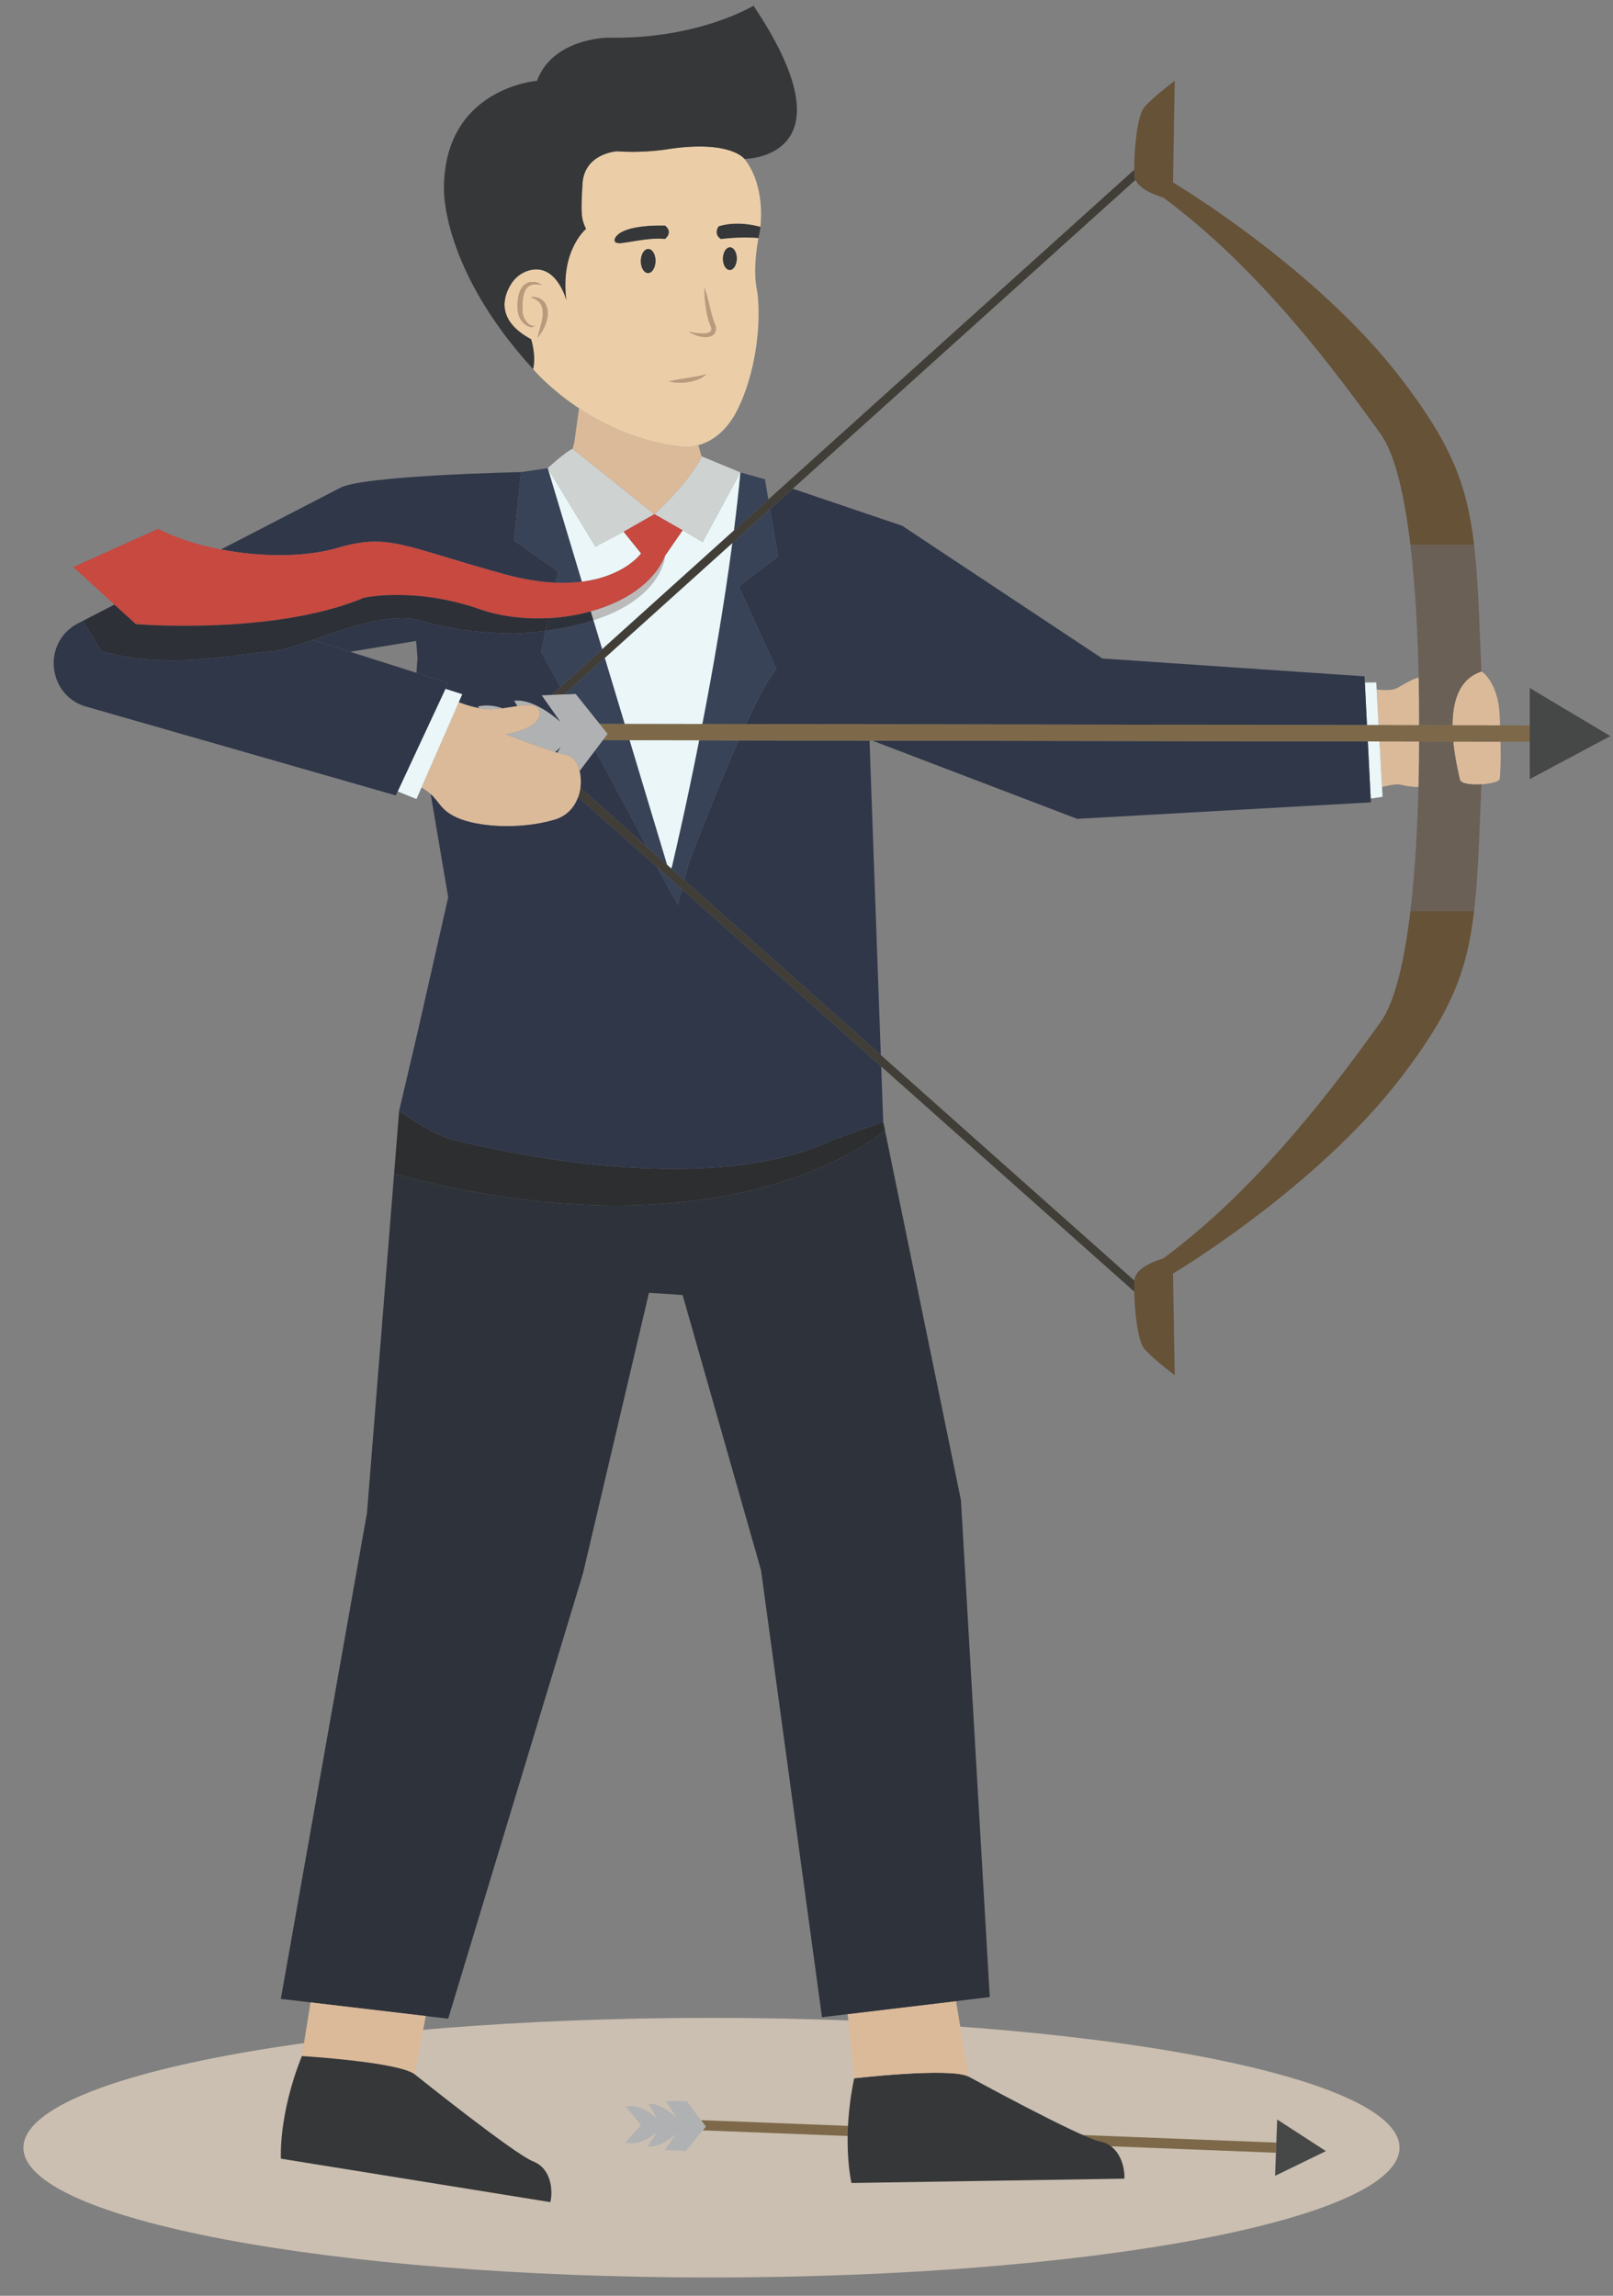 <?xml version="1.0" encoding="UTF-8"?>
<!DOCTYPE svg PUBLIC "-//W3C//DTD SVG 1.1//EN" "http://www.w3.org/Graphics/SVG/1.1/DTD/svg11.dtd">
<!-- Creator: CorelDRAW -->
<svg xmlns="http://www.w3.org/2000/svg" xml:space="preserve" width="520px" height="740px" version="1.1" style="shape-rendering:geometricPrecision; text-rendering:geometricPrecision; image-rendering:optimizeQuality; fill-rule:evenodd; clip-rule:evenodd"
viewBox="0 0 520 740"
 xmlns:xlink="http://www.w3.org/1999/xlink"
 xmlns:xodm="http://www.corel.com/coreldraw/odm/2003">
 <rect x="0" y="0" width="520" height="740" fill="#808080" stroke="none"/>
 <defs>
  <style type="text/css">
   <![CDATA[
    .fil7 {fill:#EAF6F7;fill-rule:nonzero}
    .fil15 {fill:#EBCEA8;fill-rule:nonzero}
    .fil4 {fill:#DBBA9A;fill-rule:nonzero}
    .fil19 {fill:#C74940;fill-rule:nonzero}
    .fil13 {fill:#CED2D1;fill-rule:nonzero}
    .fil0 {fill:#CBBFB1;fill-rule:nonzero}
    .fil12 {fill:#BC997A;fill-rule:nonzero}
    .fil14 {fill:#BBBBBC;fill-rule:nonzero}
    .fil3 {fill:#B0B1B2;fill-rule:nonzero}
    .fil2 {fill:#7D6949;fill-rule:nonzero}
    .fil6 {fill:#665237;fill-rule:nonzero}
    .fil5 {fill:#6A6055;fill-rule:nonzero}
    .fil16 {fill:#413E38;fill-rule:nonzero}
    .fil1 {fill:#464747;fill-rule:nonzero}
    .fil8 {fill:#363738;fill-rule:nonzero}
    .fil18 {fill:#2C2E30;fill-rule:nonzero}
    .fil10 {fill:#2E323A;fill-rule:nonzero}
    .fil20 {fill:#2D3037;fill-rule:nonzero}
    .fil17 {fill:#2D323A;fill-rule:nonzero}
    .fil11 {fill:#384358;fill-rule:nonzero}
    .fil9 {fill:#303749;fill-rule:nonzero}
   ]]>
  </style>
 </defs>
 <g id="Layer_x0020_1">
  <path class="fil0" d="M451.17 692.26c0,23.1 -99.31,41.83 -221.81,41.83 -122.5,0 -221.81,-18.73 -221.81,-41.83 0,-23.11 99.31,-41.84 221.81,-41.84 122.5,0 221.81,18.73 221.81,41.84z"/>
  <polygon class="fil1" points="427.45,693.36 411.06,701.33 411.34,693.89 411.46,690.62 411.74,683.18 "/>
  <polygon class="fil2" points="411.46,690.62 411.34,693.89 226.53,686.67 227.4,685.6 227.52,685.45 227.39,685.28 226.15,683.6 225.98,683.38 "/>
  <path class="fil3" d="M227.52 685.45l-0.12 0.15 -0.87 1.07 -0.18 0.21 -5.26 6.44 -6.78 -0.31 3.76 -5.23c-0.24,0.21 -5.18,4.62 -9.25,4.09l2.91 -4.64c-0.07,0.07 -4.89,4.68 -10.16,3.42l5.07 -5.69 -4.81 -5.95c5.28,-1 9.84,3.74 9.98,3.89l-2.69 -4.76c4.14,-0.34 8.91,4.38 9.06,4.53l-3.52 -5.41 6.79 0.01 4.53 6.11 0.17 0.22 1.24 1.68 0.13 0.17z"/>
  <polygon class="fil1" points="519.14,237.26 493.17,251.12 493.17,221.78 "/>
  <path class="fil4" d="M483.76 239.07c0.11,6.32 -0.08,10.94 -0.31,12.09 -0.16,0.77 -2.95,1.45 -5.89,1.65 -3.27,0.22 -6.72,-0.15 -6.96,-1.65 0,-0.02 -0.01,-0.05 -0.01,-0.09 -0.01,-0.02 -0.01,-0.06 -0.02,-0.09 -0.01,-0.03 -0.01,-0.05 -0.01,-0.07 -0.07,-0.3 -0.16,-0.74 -0.28,-1.28 -0.01,-0.06 -0.03,-0.13 -0.05,-0.2 -0.02,-0.12 -0.05,-0.25 -0.08,-0.39 -0.01,-0.05 -0.02,-0.1 -0.03,-0.16 -0.09,-0.42 -0.2,-0.88 -0.3,-1.39 -0.01,-0.07 -0.03,-0.13 -0.04,-0.2 -0.04,-0.19 -0.08,-0.39 -0.12,-0.59 -0.02,-0.07 -0.02,-0.14 -0.04,-0.21 -0.06,-0.29 -0.12,-0.59 -0.18,-0.9 -0.03,-0.2 -0.07,-0.42 -0.11,-0.63 -0.02,-0.16 -0.05,-0.31 -0.08,-0.47 -0.03,-0.2 -0.07,-0.39 -0.1,-0.6 -0.02,-0.11 -0.04,-0.24 -0.06,-0.36 -0.02,-0.08 -0.03,-0.17 -0.05,-0.25 0,-0.08 -0.02,-0.16 -0.03,-0.25 -0.01,-0.09 -0.03,-0.17 -0.04,-0.25 -0.01,-0.1 -0.03,-0.2 -0.04,-0.3 -0.02,-0.11 -0.04,-0.21 -0.05,-0.31 -0.03,-0.2 -0.05,-0.41 -0.08,-0.62 -0.04,-0.23 -0.06,-0.45 -0.09,-0.68 -0.01,-0.06 -0.02,-0.12 -0.02,-0.19 -0.04,-0.26 -0.07,-0.53 -0.1,-0.81 -0.03,-0.27 -0.06,-0.55 -0.08,-0.83l15.25 0.03z"/>
  <path class="fil4" d="M472.29 219.89c0,0 0,0 0,-0.01 0.07,-0.07 0.14,-0.15 0.2,-0.21 0.03,-0.04 0.07,-0.07 0.09,-0.11 0.13,-0.13 0.26,-0.26 0.39,-0.39 0.04,-0.04 0.09,-0.07 0.13,-0.12 0.03,-0.02 0.05,-0.05 0.09,-0.08 0.04,-0.04 0.08,-0.08 0.13,-0.11 0.1,-0.1 0.2,-0.18 0.31,-0.27 0.04,-0.04 0.08,-0.07 0.12,-0.1 0.08,-0.07 0.17,-0.13 0.25,-0.2 0.08,-0.06 0.17,-0.12 0.26,-0.18 0.16,-0.12 0.32,-0.23 0.49,-0.33 0.01,-0.02 0.02,-0.02 0.04,-0.03 0.07,-0.05 0.14,-0.09 0.21,-0.13 0.04,-0.03 0.09,-0.06 0.14,-0.08 0.04,-0.03 0.09,-0.05 0.14,-0.08 0.04,-0.02 0.07,-0.05 0.12,-0.07 0.14,-0.08 0.29,-0.16 0.44,-0.23 0.03,-0.02 0.07,-0.03 0.11,-0.05 0.2,-0.1 0.4,-0.19 0.61,-0.27 0.07,-0.03 0.15,-0.07 0.22,-0.09 0.01,0 0.01,0 0.01,0 0.05,-0.02 0.09,-0.04 0.14,-0.06 0.1,-0.03 0.2,-0.07 0.31,-0.12 0.06,-0.01 0.11,-0.03 0.16,-0.04 0.05,-0.02 0.11,-0.05 0.16,-0.06 0.04,-0.01 0.07,-0.03 0.11,-0.03 0,0 5.21,3.26 5.78,13.84 0.06,1.19 0.11,2.37 0.15,3.51l-15.35 -0.02c0,-0.2 0,-0.41 0.01,-0.61 0,-0.15 0.01,-0.29 0.01,-0.45 0,-0.1 0,-0.2 0.01,-0.3 0.01,-0.14 0.02,-0.29 0.02,-0.43 0.01,-0.1 0.01,-0.21 0.02,-0.32 0,-0.07 0.01,-0.13 0.01,-0.2 0.01,-0.21 0.03,-0.42 0.05,-0.63 0.01,-0.18 0.03,-0.36 0.05,-0.54 0.01,-0.12 0.02,-0.23 0.03,-0.34 0.01,-0.07 0.02,-0.14 0.03,-0.21 0,-0.07 0.01,-0.14 0.02,-0.21 0.01,-0.09 0.03,-0.18 0.04,-0.27 0.01,-0.11 0.03,-0.23 0.04,-0.34 0.02,-0.1 0.04,-0.21 0.05,-0.31 0.02,-0.11 0.03,-0.21 0.05,-0.32 0.02,-0.15 0.05,-0.3 0.08,-0.44 0.02,-0.09 0.03,-0.19 0.06,-0.27 0.02,-0.1 0.04,-0.2 0.06,-0.31 0.02,-0.12 0.05,-0.25 0.08,-0.38 0.02,-0.08 0.03,-0.16 0.05,-0.24 0.02,-0.04 0.02,-0.09 0.04,-0.14 0.01,-0.06 0.03,-0.12 0.05,-0.19 0.02,-0.09 0.04,-0.18 0.06,-0.27 0.03,-0.08 0.05,-0.14 0.07,-0.22 0.02,-0.09 0.04,-0.17 0.07,-0.26 0.02,-0.06 0.04,-0.13 0.06,-0.18 0.02,-0.08 0.05,-0.17 0.07,-0.25 0.04,-0.11 0.09,-0.24 0.13,-0.36 0.04,-0.13 0.08,-0.25 0.13,-0.37 0.05,-0.14 0.1,-0.28 0.16,-0.42 0.02,-0.07 0.05,-0.13 0.08,-0.2 0.01,-0.04 0.02,-0.08 0.04,-0.11 0.02,-0.06 0.05,-0.11 0.07,-0.16 0.01,-0.03 0.02,-0.06 0.04,-0.09 0.03,-0.08 0.07,-0.16 0.1,-0.23 0.04,-0.09 0.08,-0.19 0.13,-0.28 0.01,-0.02 0.02,-0.05 0.04,-0.08 0.03,-0.08 0.07,-0.14 0.11,-0.22 0.04,-0.08 0.08,-0.16 0.12,-0.23 0.03,-0.06 0.06,-0.11 0.08,-0.16 0.03,-0.06 0.06,-0.11 0.09,-0.17 0.06,-0.09 0.1,-0.17 0.16,-0.27 0.05,-0.08 0.1,-0.17 0.16,-0.26 0.05,-0.08 0.1,-0.17 0.16,-0.24 0.18,-0.28 0.36,-0.55 0.57,-0.81 0.09,-0.13 0.2,-0.25 0.3,-0.37 0.06,-0.08 0.12,-0.16 0.18,-0.22z"/>
  <path class="fil5" d="M457.28 253.68c0.15,-5.87 0.19,-10.93 0.19,-14.66l11.04 0.02c0.02,0.28 0.05,0.56 0.08,0.83 0.03,0.28 0.06,0.55 0.1,0.81 0,0.07 0.01,0.13 0.02,0.19 0.03,0.23 0.05,0.45 0.09,0.68 0.03,0.21 0.05,0.42 0.08,0.62 0.01,0.1 0.03,0.2 0.05,0.31 0.01,0.1 0.03,0.2 0.04,0.3 0.01,0.08 0.03,0.16 0.04,0.25 0.01,0.09 0.03,0.17 0.03,0.25 0.02,0.08 0.03,0.17 0.05,0.25 0.02,0.12 0.04,0.25 0.06,0.36 0.03,0.21 0.07,0.4 0.1,0.6 0.03,0.16 0.06,0.31 0.08,0.47 0.04,0.21 0.08,0.43 0.11,0.63 0.06,0.31 0.12,0.61 0.18,0.9 0.02,0.07 0.02,0.14 0.04,0.21 0.04,0.2 0.08,0.4 0.12,0.59 0.01,0.07 0.03,0.13 0.04,0.2 0.1,0.51 0.21,0.97 0.3,1.39 0.01,0.06 0.02,0.11 0.03,0.16 0.03,0.14 0.06,0.27 0.08,0.39 0.02,0.07 0.04,0.14 0.05,0.2 0.12,0.54 0.21,0.98 0.28,1.28 0,0.02 0,0.04 0.01,0.07 0.01,0.03 0.01,0.07 0.02,0.09 0,0.04 0.01,0.07 0.01,0.09 0.24,1.5 3.69,1.87 6.96,1.65 -0.68,17.29 -1.08,30.15 -2.34,40.9l-20.54 0c1.63,-13.67 2.32,-28.43 2.6,-40.03z"/>
  <path class="fil6" d="M454.68 293.71l20.54 0c-2.36,20.07 -7.71,32.82 -23.46,53.48 -27.23,35.7 -73.61,63.33 -73.61,63.33l0.56 32.76c0,0 -7.08,-5.33 -9.78,-8.5 -2.18,-2.54 -3.16,-12.31 -3.28,-18.46 -0.03,-1.43 -0.01,-2.65 0.05,-3.55 0.01,-0.04 0.01,-0.09 0.01,-0.13 0.18,-2.38 2.59,-4.15 4.9,-5.3 0.95,-0.49 1.89,-0.86 2.64,-1.13 0.99,-0.34 1.67,-0.52 1.67,-0.52 31.24,-22.98 56.33,-56.96 70.17,-76.28 4.82,-6.73 7.78,-20.55 9.59,-35.7z"/>
  <path class="fil5" d="M472.29 219.88c0,0.01 0,0.01 0,0.01 -0.06,0.06 -0.12,0.14 -0.18,0.22 -0.11,0.12 -0.21,0.24 -0.3,0.37 -0.21,0.26 -0.39,0.53 -0.57,0.81 -0.06,0.07 -0.11,0.16 -0.16,0.24 -0.06,0.09 -0.11,0.18 -0.16,0.26 -0.06,0.1 -0.1,0.18 -0.16,0.27 -0.03,0.06 -0.06,0.11 -0.09,0.17 -0.02,0.05 -0.05,0.1 -0.08,0.16 -0.04,0.07 -0.08,0.15 -0.12,0.23 -0.04,0.08 -0.08,0.14 -0.11,0.22 -0.02,0.03 -0.03,0.06 -0.04,0.08 -0.05,0.09 -0.09,0.19 -0.13,0.28 -0.03,0.07 -0.07,0.15 -0.1,0.23 -0.02,0.03 -0.03,0.06 -0.04,0.09 -0.02,0.05 -0.05,0.1 -0.07,0.16 -0.02,0.03 -0.03,0.07 -0.04,0.11 -0.03,0.07 -0.06,0.13 -0.08,0.2 -0.06,0.14 -0.11,0.28 -0.16,0.42 -0.05,0.12 -0.09,0.24 -0.13,0.37 -0.04,0.12 -0.09,0.25 -0.13,0.36 -0.02,0.08 -0.05,0.17 -0.07,0.25 -0.02,0.05 -0.04,0.12 -0.06,0.18 -0.03,0.09 -0.05,0.17 -0.07,0.26 -0.02,0.08 -0.04,0.14 -0.07,0.22 -0.02,0.09 -0.04,0.18 -0.06,0.27 -0.02,0.07 -0.04,0.13 -0.05,0.19 -0.02,0.05 -0.02,0.1 -0.04,0.14 -0.02,0.08 -0.03,0.16 -0.05,0.24 -0.03,0.13 -0.06,0.26 -0.08,0.38 -0.02,0.11 -0.04,0.21 -0.06,0.31 -0.03,0.08 -0.04,0.18 -0.06,0.27 -0.03,0.14 -0.06,0.29 -0.08,0.44 -0.02,0.11 -0.03,0.21 -0.05,0.32 -0.01,0.1 -0.03,0.21 -0.05,0.31 -0.01,0.11 -0.03,0.23 -0.04,0.34 -0.01,0.09 -0.03,0.18 -0.04,0.27 -0.01,0.07 -0.02,0.14 -0.02,0.21 -0.01,0.07 -0.02,0.14 -0.03,0.21 -0.01,0.11 -0.02,0.22 -0.03,0.34 -0.02,0.18 -0.04,0.36 -0.05,0.54 -0.02,0.21 -0.04,0.42 -0.05,0.63 0,0.07 -0.01,0.13 -0.01,0.2 -0.01,0.11 -0.01,0.22 -0.02,0.32 0,0.14 -0.01,0.29 -0.02,0.43 -0.01,0.1 -0.01,0.2 -0.01,0.3 0,0.16 -0.01,0.3 -0.01,0.45 -0.01,0.2 -0.01,0.41 -0.01,0.61l-10.8 -0.02c0,-0.42 0.01,-0.88 0.01,-1.37 0.01,-3.29 0,-8.15 -0.12,-13.99 -0.23,-11.97 -0.9,-28.01 -2.66,-42.79l20.54 0c1.26,10.75 1.66,23.59 2.34,40.87 -0.05,0.01 -0.11,0.04 -0.16,0.06 -0.05,0.01 -0.1,0.03 -0.16,0.04 -0.11,0.05 -0.21,0.09 -0.31,0.12 -0.05,0.02 -0.09,0.04 -0.14,0.06 0,0 0,0 -0.01,0 -0.07,0.02 -0.15,0.06 -0.22,0.09 -0.21,0.08 -0.41,0.17 -0.61,0.27 -0.04,0.02 -0.08,0.03 -0.11,0.05 -0.15,0.07 -0.3,0.15 -0.44,0.23 -0.05,0.02 -0.08,0.05 -0.12,0.07 -0.05,0.03 -0.1,0.05 -0.14,0.08 -0.05,0.02 -0.1,0.05 -0.14,0.08 -0.07,0.04 -0.14,0.08 -0.21,0.13 -0.02,0.01 -0.03,0.01 -0.04,0.03 -0.17,0.1 -0.33,0.21 -0.49,0.33 -0.09,0.06 -0.18,0.12 -0.26,0.18 -0.08,0.07 -0.17,0.13 -0.25,0.2 -0.04,0.03 -0.08,0.06 -0.12,0.1 -0.11,0.09 -0.21,0.17 -0.31,0.27 -0.05,0.03 -0.09,0.07 -0.13,0.11 -0.04,0.03 -0.06,0.06 -0.09,0.08 -0.04,0.05 -0.09,0.08 -0.13,0.12 -0.13,0.13 -0.26,0.26 -0.39,0.39 -0.02,0.04 -0.06,0.07 -0.09,0.11 -0.06,0.06 -0.13,0.14 -0.2,0.21z"/>
  <path class="fil4" d="M444.73 239l12.74 0.02c0,3.73 -0.04,8.79 -0.19,14.66 -1.53,0.09 -4.55,-0.48 -6,-0.81 -1.45,-0.33 -5.74,0.81 -5.74,0.81l-0.81 -14.68z"/>
  <path class="fil4" d="M457.34 218.39c0.12,5.84 0.13,10.7 0.12,13.99 0,0.49 -0.01,0.95 -0.01,1.37l-13.01 -0.03 -0.63 -11.45c0,0 4.47,0.56 6.4,-0.4 1.94,-0.97 4.5,-2.8 7.13,-3.48z"/>
  <polygon class="fil7" points="445.54,253.68 445.72,256.83 441.89,257.4 440.96,238.99 444.73,239 "/>
  <polygon class="fil7" points="443.81,222.27 444.44,233.72 440.69,233.72 440,219.98 443.69,219.98 "/>
  <path class="fil6" d="M378.15 58.79c0,0 46.38,27.63 73.61,63.33 15.75,20.65 21.1,33.4 23.46,53.48l-20.54 0c-1.81,-15.16 -4.77,-28.98 -9.59,-35.71 -13.84,-19.31 -38.93,-53.3 -70.17,-76.27 0,0 -0.68,-0.18 -1.67,-0.53 -0.75,-0.27 -1.69,-0.64 -2.64,-1.12 -1.86,-0.93 -3.79,-2.26 -4.56,-3.99 -0.18,-0.42 -0.3,-0.86 -0.34,-1.32 -0.04,-0.52 -0.06,-1.18 -0.07,-1.93 -0.06,-5.83 0.89,-17.4 3.29,-20.21 2.7,-3.16 9.78,-8.49 9.78,-8.49l-0.56 32.76z"/>
  <path class="fil8" d="M312.19 669.31c0,0 36.01,19.66 42.5,20.97 6.49,1.3 8.01,8.59 7.78,11.96l-87.97 1.4c0,0 -3.31,-13.73 0.87,-33.75 0,0 30.87,-3.58 36.82,-0.58z"/>
  <path class="fil4" d="M308.22 645.02l3.97 24.29c-5.95,-3 -36.82,0.58 -36.82,0.58l-2.11 -20.68 34.96 -4.19z"/>
  <polygon class="fil9" points="347.26,263.94 281.24,238.73 440.96,238.99 441.89,257.4 441.96,258.62 "/>
  <path class="fil9" d="M440.69 233.72l-200.21 -0.34c3.9,-8.47 7.45,-15.2 9.83,-17.66l-12.16 -26.72 12.66 -9.67 -2.57 -15.2 7.33 -6.61 35.27 11.95 64.52 42.78 84.54 5.75 0.1 1.98 0.69 13.74z"/>
  <path class="fil10" d="M118.31 487.64l8.74 -109.31c109.32,29.39 158.26,-13.93 158.26,-13.93l24.48 119.16 9.29 160.15 -10.86 1.31 -34.96 4.19 -8.27 1 -19.65 -144.09 -25.28 -88.7 -10.85 -0.7 -21.27 90.44 -43.45 143.52 -7.22 -0.86 -37.16 -4.39 -9.58 -1.13 27.78 -156.66z"/>
  <path class="fil9" d="M283.96 340.06l-63.35 -56.34 1.43 -5.62c4.14,-10.75 10.3,-26.39 16.07,-39.44l42.21 0.07 1.37 38.29 1.26 35.05 1.01 27.99z"/>
  <path class="fil11" d="M246.6 154.48l1.1 6.51 -11.1 10c0.79,-6.28 1.5,-12.55 2.09,-18.72l7.91 2.21z"/>
  <path class="fil8" d="M231.66 72.94c6.4,-2.03 13.48,0.17 13.48,0.17 -0.11,1.06 -0.22,1.67 -0.22,1.67 0,0 -0.17,0.75 -0.41,1.98 -5.76,-0.56 -12.13,0.31 -12.13,0.31 -2.55,-1.71 -0.72,-4.13 -0.72,-4.13z"/>
  <path class="fil11" d="M238.11 238.66c-5.77,13.05 -11.93,28.69 -16.07,39.44l-1.43 5.62 -4.22 -3.75 0.29 -0.88c1.4,-5.99 4.87,-20.99 8.71,-40.45l12.72 0.02z"/>
  <path class="fil2" d="M238.11 238.66l-12.72 -0.02 -22.44 -0.04 -8.61 -0.02 1.35 -1.78 0.18 -0.24 -0.22 -0.27 -2.11 -2.64 -0.28 -0.35 8.1 0.01 25.06 0.04 14.06 0.03 200.21 0.34 3.75 0 13.01 0.03 10.8 0.02 15.35 0.02 9.57 0.02 0 5.27 -9.41 -0.01 -15.25 -0.03c-0.04,-0.4 -0.08,-0.81 -0.11,-1.22 0.03,0.41 0.07,0.82 0.11,1.22l-11.04 -0.02 -12.74 -0.02 -3.77 -0.01 -159.72 -0.26 -0.92 0 -42.21 -0.07z"/>
  <path class="fil11" d="M226.42 233.35c3.38,-17.39 6.94,-37.79 9.65,-58.26l12.17 -10.96 2.57 15.2 -12.66 9.67 12.16 26.72c-2.38,2.46 -5.93,9.19 -9.83,17.66l-14.06 -0.03z"/>
  <path class="fil8" d="M235.25 87.07c-1.26,-0.02 -2.25,-1.69 -2.23,-3.73 0.03,-2.04 1.07,-3.68 2.33,-3.66 1.24,0.02 2.24,1.69 2.21,3.73 -0.03,2.03 -1.06,3.67 -2.31,3.66z"/>
  <path class="fil12" d="M227.69 120.61c-0.72,0.8 -1.72,1.3 -2.7,1.71 -2.91,1.12 -6.31,1.36 -9.34,0.62 2,-0.55 4.04,-0.77 6.06,-1.12 2.01,-0.33 4.01,-0.63 5.98,-1.21z"/>
  <path class="fil7" d="M202.95 238.6l22.44 0.04c-3.84,19.46 -7.31,34.46 -8.71,40.45l-0.29 0.88 -1.35 -1.2 0 0 -12.09 -40.17z"/>
  <path class="fil12" d="M222.26 106.95c1.54,0.32 7.96,1.61 6.98,-1.47 -0.21,-0.59 -0.54,-1.26 -0.72,-1.87 -0.13,-0.35 -0.28,-0.93 -0.38,-1.3 -0.19,-0.83 -0.39,-1.79 -0.52,-2.63 -0.35,-2.21 -0.54,-4.45 -0.56,-6.68l0.15 -0.01c0.87,2.55 1.41,5.15 2.08,7.72 0.26,1.04 0.55,2.01 0.89,2.99 0.12,0.3 0.23,0.61 0.35,0.9 0.57,1.34 0.32,2.96 -1.08,3.65 -1.81,0.89 -4.25,0.2 -5.97,-0.52 -0.44,-0.19 -0.85,-0.39 -1.25,-0.63l0.03 -0.15z"/>
  <path class="fil11" d="M219.86 286.65l-1.3 5.1 -6.43 -11.69c-0.08,-0.17 -0.16,-0.34 -0.25,-0.51l7.98 7.1z"/>
  <path class="fil13" d="M220.06 170.92l-9.09 -5.19c0,0 10.59,-9.54 15.28,-18.62l0 0 12.44 5.16 -12.18 22.47 -6.45 -3.82 0 0z"/>
  <path class="fil11" d="M202.95 238.6l12.09 40.17 -6.55 -5.83c-4.83,-9.29 -10.92,-20.63 -16.62,-31.09l2.19 -2.9 0.28 -0.37 8.61 0.02z"/>
  <path class="fil8" d="M199.6 78.41c-2.23,-0.03 -1.33,-1.69 -1.33,-1.69 2.53,-4.66 16.17,-4.02 16.17,-4.02 2.76,2.3 -0.06,4.35 -0.06,4.35 -4.8,-0.62 -12.55,1.4 -14.78,1.36z"/>
  <path class="fil13" d="M184.62 144.66l0 0 26.35 21.07 -9.92 5.66 -9.1 4.8 -15.39 -25.27c0,0 5.85,-5.42 8.06,-6.26z"/>
  <path class="fil8" d="M208.9 88.04c-1.32,-0.01 -2.38,-1.77 -2.35,-3.94 0.03,-2.16 1.13,-3.9 2.46,-3.87 1.33,0.01 2.38,1.77 2.35,3.94 -0.03,2.16 -1.13,3.89 -2.46,3.87z"/>
  <path class="fil7" d="M206.68 178.38c0,0 -5.23,7.38 -19.11,9.13l-11.01 -36.59 15.39 25.27 9.1 -4.8 5.63 6.99z"/>
  <path class="fil4" d="M186.68 131.62c8.22,5.48 19.62,10.96 33.49,12.4 0,0 0.14,0.01 0.4,0.02 0.31,0.02 0.79,0.03 1.4,-0.01 0.3,-0.01 0.64,-0.05 1,-0.1 0.64,-0.08 1.37,-0.22 2.17,-0.44l0.38 1.36c0.22,0.94 0.47,1.71 0.73,2.26l0 0 0 0c-4.69,9.08 -15.28,18.62 -15.28,18.62l-26.35 -21.07 0 0c0,0 0,0 0,0 0.02,-0.07 0.22,-0.84 0.53,-2.09l1.53 -10.95z"/>
  <path class="fil14" d="M214.38 179.17c0,0 -0.55,13.44 -23.08,20.76l-0.87 -2.88c0.01,0 0.01,0 0.01,0 11.03,-3.05 20.33,-9.12 23.94,-17.88z"/>
  <path class="fil7" d="M236.6 170.99l-42.48 38.28 -2.76 -9.14 -0.06 -0.2c22.53,-7.32 23.08,-20.76 23.08,-20.76l5.68 -8.25 6.45 3.82 12.18 -22.47 0 0c-0.59,6.17 -1.3,12.44 -2.09,18.72z"/>
  <path class="fil15" d="M224.99 122.32c0.98,-0.41 1.98,-0.91 2.7,-1.71 -1.97,0.58 -3.97,0.88 -5.98,1.21 -2.02,0.35 -4.06,0.57 -6.06,1.12 3.03,0.74 6.43,0.5 9.34,-0.62zm-52.45 -17.35c-0.45,0.11 -0.9,0.1 -1.28,-0.04 -1.17,-0.46 -1.96,-1.61 -2.43,-2.72 -0.58,-1.37 -0.44,-2.9 -0.41,-4.36 0.08,-1.27 0.2,-2.56 0.66,-3.73 0.94,-2.56 3.23,-2.86 5.65,-2.25 -2.35,-1.63 -5.35,-1.32 -6.77,1.33 -1.12,2.1 -1.18,4.57 -1.03,6.86 0.14,1.92 1.17,3.81 2.83,4.82 0.63,0.38 1.42,0.62 2.15,0.4 0.23,-0.07 0.44,-0.18 0.63,-0.31zm3.97 -3.14c0.21,-1.65 -0.12,-3.51 -1.34,-4.74 -1.04,-1.05 -2.58,-1.5 -4,-1.24 4.67,1.42 4.2,5.2 3.18,9.1 -0.32,1.26 -0.73,2.53 -1.05,3.87 1.67,-1.98 2.91,-4.41 3.21,-6.99zm-5.93 -14.67c8.72,-2.42 11.9,9.25 11.99,9.58 -2.02,-16.12 6.35,-22.95 6.35,-22.95 -1.52,-3.15 -1.73,-4.72 -1.14,-14.55 0.57,-9.83 11.1,-10.48 11.1,-10.48 9.16,0.68 17.01,-0.77 17.01,-0.77 19.72,-2.86 24.12,3.24 24.12,3.24 5.91,7.51 5.54,17.88 5.13,21.88 0,0 -7.08,-2.2 -13.48,-0.17 0,0 -1.83,2.42 0.72,4.13 0,0 6.37,-0.87 12.13,-0.31 -0.63,3.4 -1.67,10.54 -0.59,16.13 1.46,7.63 0.78,24.62 -5.9,38.61 -3.8,7.98 -9.06,10.93 -12.88,11.99 -0.8,0.22 -1.53,0.36 -2.17,0.44 -0.36,0.05 -0.7,0.09 -1,0.1 -0.61,0.04 -1.09,0.03 -1.4,0.01 -0.26,-0.01 -0.4,-0.02 -0.4,-0.02 -13.87,-1.44 -25.27,-6.92 -33.49,-12.4 0,0 -0.01,0 -0.01,-0.01 -0.28,-0.18 -0.54,-0.36 -0.81,-0.54 -0.83,-0.56 -1.63,-1.13 -2.39,-1.68 -7.5,-5.51 -11.61,-10.41 -11.61,-10.41 1.06,-4.46 -0.65,-9.64 -0.65,-9.64 -11.42,-6.14 -8.94,-13.77 -6.48,-17.73 1.34,-2.16 3.4,-3.78 5.85,-4.45zm27.69 -10.44c0,0 -0.9,1.66 1.33,1.69 2.23,0.04 9.98,-1.98 14.78,-1.36 0,0 2.82,-2.05 0.06,-4.35 0,0 -13.64,-0.64 -16.17,4.02zm8.28 7.38c-0.03,2.17 1.03,3.93 2.35,3.94 1.33,0.02 2.43,-1.71 2.46,-3.87 0.03,-2.17 -1.02,-3.93 -2.35,-3.94 -1.33,-0.03 -2.43,1.71 -2.46,3.87zm15.68 23c0.4,0.24 0.81,0.44 1.25,0.63 1.72,0.72 4.16,1.41 5.97,0.52 1.4,-0.69 1.65,-2.31 1.08,-3.65 -0.12,-0.29 -0.23,-0.6 -0.35,-0.9 -0.34,-0.98 -0.63,-1.95 -0.89,-2.99 -0.67,-2.57 -1.21,-5.17 -2.08,-7.72l-0.15 0.01c0.02,2.23 0.21,4.47 0.56,6.68 0.13,0.84 0.33,1.8 0.52,2.63 0.1,0.37 0.25,0.95 0.38,1.3 0.18,0.61 0.51,1.28 0.72,1.87 0.98,3.08 -5.44,1.79 -6.98,1.47l-0.03 0.15zm10.79 -23.76c-0.02,2.04 0.97,3.71 2.23,3.73 1.25,0.01 2.28,-1.63 2.31,-3.66 0.03,-2.04 -0.97,-3.71 -2.21,-3.73 -1.26,-0.02 -2.3,1.62 -2.33,3.66z"/>
  <path class="fil16" d="M236.07 175.09l-41.1 37.02 -12.97 11.69 -0.05 0.04 -4.18 0.16 2.89 -2.61 13.46 -12.12 42.48 -38.28 11.1 -10 4.95 -4.46 112.99 -101.8c0.01,0.75 0.03,1.41 0.07,1.93 0.04,0.46 0.16,0.9 0.34,1.32l-110.48 99.54 -7.33 6.61 -12.17 10.96z"/>
  <path class="fil7" d="M201.18 232.7l-6.21 -20.59 41.1 -37.02c-2.71,20.47 -6.27,40.87 -9.65,58.26l-25.06 -0.04 -0.18 -0.61z"/>
  <path class="fil11" d="M194.97 212.11l6.21 20.59 0.18 0.61 -8.1 -0.01 -7.68 -9.59 -3.57 0.13c0,-0.01 -0.01,-0.02 -0.01,-0.04l12.97 -11.69z"/>
  <path class="fil11" d="M175.88 203.31c6.04,-0.81 11.13,-1.99 15.42,-3.38l0.06 0.2 2.76 9.14 -13.46 12.12c-3.75,-6.81 -6.22,-11.24 -6.22,-11.24l1.44 -6.84z"/>
  <path class="fil9" d="M187.11 253.93c0.25,-1.9 0.14,-3.79 -0.27,-5.43l5.03 -6.65c5.7,10.46 11.79,21.8 16.62,31.09l-21.38 -19.01z"/>
  <path class="fil11" d="M176.56 150.92l11.01 36.59c-2.52,0.32 -5.32,0.45 -8.44,0.32l0.77 -3.66 -14.2 -9.94 2.24 -22.06 8.62 -1.25z"/>
  <path class="fil16" d="M186.4 256.89c0.35,-0.96 0.58,-1.97 0.71,-2.96l21.38 19.01 6.55 5.83 0 0 1.35 1.2 4.22 3.75 63.35 56.34 81.74 72.71c-0.06,0.9 -0.08,2.12 -0.05,3.55l-81.56 -72.54 -64.23 -57.13 -7.98 -7.1 0 0 -25.48 -22.66z"/>
  <path class="fil3" d="M191.87 241.85l-5.03 6.65c-0.67,-2.64 -2.1,-4.66 -4.03,-5.07 -0.9,-0.19 -2,-0.48 -3.2,-0.84l1.14 -1.71c-0.1,0.09 -0.73,0.7 -1.73,1.53 -6.61,-2.02 -15.94,-5.73 -15.94,-5.73 12.82,-2.38 11.99,-8.01 9.38,-9.16l0.12 -0.28c0.35,0.16 0.69,0.34 1.03,0.51 0.86,0.44 1.68,0.92 2.44,1.41 2.61,1.67 4.45,3.36 4.56,3.47l-3.26 -4.64 -1.56 -2.21 -1.18 -1.67 3.16 -0.11 4.18 -0.16 0.06 0 3.57 -0.13 7.68 9.59 0.28 0.35 2.11 2.64 0.22 0.27 -0.18 0.24 -1.35 1.78 -0.28 0.37 -2.19 2.9z"/>
  <path class="fil4" d="M157.57 228.64c1.27,0.05 2.82,-0.11 4.45,-0.34 1.57,-0.23 3.22,-0.52 4.75,-0.74 2.36,-0.34 4.45,-0.53 5.6,-0.07 0.03,0.01 0.06,0.02 0.09,0.03 2.61,1.15 3.44,6.78 -9.38,9.16 0,0 9.33,3.71 15.94,5.73 0.2,0.06 0.4,0.12 0.59,0.18 1.2,0.36 2.3,0.65 3.2,0.84 1.93,0.41 3.36,2.43 4.03,5.07 0.41,1.64 0.52,3.53 0.27,5.43 -0.13,0.99 -0.36,2 -0.71,2.96 -1.16,3.26 -3.59,6.15 -7.65,7.33 -11.22,3.3 -24.85,2.33 -31.43,-0.67 -5.25,-2.39 -5.47,-4.85 -8.48,-7.58 -0.76,-0.7 -1.7,-1.41 -2.95,-2.14l1.87 -4.26 10.17 -23.24c0,0 3.12,1.25 6.54,1.91 1.03,0.21 2.09,0.35 3.1,0.4z"/>
  <path class="fil9" d="M180.75 240.88l-1.14 1.71c-0.19,-0.06 -0.39,-0.12 -0.59,-0.18 1,-0.83 1.63,-1.44 1.73,-1.53z"/>
  <path class="fil17" d="M191.3 199.93c-4.29,1.39 -9.38,2.57 -15.42,3.38l0.07 -0.32 0.78 -3.74c0,0 0,0 0.01,0 2.77,-0.15 5.54,-0.47 8.24,-0.96 0,0 0.01,0 0.01,0 0.28,-0.05 0.57,-0.1 0.85,-0.16 0.14,-0.03 0.28,-0.05 0.42,-0.09 0.53,-0.1 1.06,-0.21 1.58,-0.33 0.32,-0.08 0.63,-0.15 0.95,-0.23 0.38,-0.09 0.75,-0.19 1.13,-0.29 0.17,-0.05 0.34,-0.09 0.51,-0.14l0.87 2.88z"/>
  <path class="fil12" d="M175.17 97.09c1.22,1.23 1.55,3.09 1.34,4.74 -0.3,2.58 -1.54,5.01 -3.21,6.99 0.32,-1.34 0.73,-2.61 1.05,-3.87 1.02,-3.9 1.49,-7.68 -3.18,-9.1 1.42,-0.26 2.96,0.19 4,1.24z"/>
  <path class="fil3" d="M172.37 227.49c-1.15,-0.46 -3.24,-0.27 -5.6,0.07l-1.05 -1.71c2.25,-0.27 4.66,0.4 6.86,1.39l-0.12 0.28c-0.03,-0.01 -0.06,-0.02 -0.09,-0.03z"/>
  <path class="fil12" d="M171.91 105.28c-0.73,0.22 -1.52,-0.02 -2.15,-0.4 -1.66,-1.01 -2.69,-2.9 -2.83,-4.82 -0.15,-2.29 -0.09,-4.76 1.03,-6.86 1.42,-2.65 4.42,-2.96 6.77,-1.33 -2.42,-0.61 -4.71,-0.31 -5.65,2.25 -0.46,1.17 -0.58,2.46 -0.66,3.73 -0.03,1.46 -0.17,2.99 0.41,4.36 0.47,1.11 1.26,2.26 2.43,2.72 0.38,0.14 0.83,0.15 1.28,0.04 -0.19,0.13 -0.4,0.24 -0.63,0.31z"/>
  <path class="fil8" d="M171.86 118.98c-29.43,-32.17 -28.74,-57.77 -28.74,-57.77 -0.23,-32.89 30.01,-35.17 30.01,-35.17 4.99,-13.69 22.67,-13.89 22.67,-13.89 29.29,0.62 47.11,-10.32 47.11,-10.32 33.11,49.43 -2.9,49.4 -2.9,49.4 0,0 -4.4,-6.1 -24.12,-3.24 0,0 -7.85,1.45 -17.01,0.77 0,0 -10.53,0.65 -11.1,10.48 -0.59,9.83 -0.38,11.4 1.14,14.55 0,0 -8.37,6.83 -6.35,22.95 -0.09,-0.33 -3.27,-12 -11.99,-9.58 -2.45,0.67 -4.51,2.29 -5.85,4.45 -2.46,3.96 -4.94,11.59 6.48,17.73 0,0 1.71,5.18 0.65,9.64z"/>
  <path class="fil3" d="M162.02 228.3c-1.63,0.23 -3.18,0.39 -4.45,0.34 -1.01,-0.05 -2.07,-0.19 -3.1,-0.4l-0.48 -0.53c2.86,-0.66 5.62,-0.25 8.03,0.59z"/>
  <path class="fil18" d="M146.25 367.47c27.2,6.51 78.86,15.7 115.22,2.85 2.56,-0.91 5.05,-1.92 7.44,-3.05l15.82 -5.71 0.58 2.84c0,0 -48.94,43.32 -158.26,13.93l1.62 -20.25c0,0 2.23,1.58 5.29,3.48 3.74,2.32 8.72,5.08 12.29,5.91z"/>
  <polygon class="fil7" points="149.06,223.75 147.93,226.33 137.76,249.57 135.89,253.83 134.26,257.55 128.2,255.1 135.89,238.59 143.62,222.01 "/>
  <path class="fil9" d="M261.47 370.32c-36.36,12.85 -88.02,3.66 -115.22,-2.85 -3.57,-0.83 -8.55,-3.59 -12.29,-5.91 -3.06,-1.9 -5.29,-3.48 -5.29,-3.48l5.93 -25.25 0.69 -3.04 8.8 -38.81 -0.01 -0.01 0.41 -1.77 -5.65 -33.23c3.01,2.73 3.23,5.19 8.48,7.58 6.58,3 20.21,3.97 31.43,0.67 4.06,-1.18 6.49,-4.07 7.65,-7.33l25.48 22.66 0 0c0.09,0.17 0.17,0.34 0.25,0.51l6.43 11.69 1.3 -5.1 64.23 57.13 0.64 17.78 -15.82 5.71c-2.39,1.13 -4.88,2.14 -7.44,3.05z"/>
  <path class="fil4" d="M100.11 645.43l37.16 4.39 -3.6 18.77c-5.33,-4 -36.35,-5.86 -36.35,-5.86l2.79 -17.3z"/>
  <path class="fil8" d="M133.67 668.59c0,0 32.02,25.66 38.18,28.08 6.16,2.42 6.38,9.86 5.57,13.14l-86.86 -14.01c0,0 -0.86,-14.09 6.76,-33.07 0,0 31.02,1.86 36.35,5.86z"/>
  <path class="fil9" d="M162.27 185c-33.19,-9.23 -37.05,-13.16 -53.65,-8.35 -8.15,2.37 -18.57,2.82 -28.84,1.73 -2.87,-0.3 -5.74,-0.73 -8.54,-1.27l38.32 -19.81c6.96,-4.06 58.38,-5.13 58.38,-5.13l-2.24 22.06 14.2 9.94 -0.77 3.66c-4.85,-0.2 -10.44,-1.06 -16.86,-2.83z"/>
  <path class="fil19" d="M108.62 176.65c16.6,-4.81 20.46,-0.88 53.65,8.35 6.42,1.77 12.01,2.63 16.86,2.83 3.12,0.13 5.92,0 8.44,-0.32 13.88,-1.75 19.11,-9.13 19.11,-9.13l-5.63 -6.99 9.92 -5.66 9.09 5.19 0 0 -5.68 8.25c-3.61,8.76 -12.91,14.83 -23.94,17.88 0,0 0,0 -0.01,0 -0.17,0.05 -0.34,0.09 -0.51,0.14 -0.38,0.1 -0.75,0.2 -1.13,0.29 -0.32,0.08 -0.63,0.15 -0.95,0.23 -0.52,0.11 -1.05,0.23 -1.58,0.33 -0.14,0.04 -0.28,0.06 -0.42,0.09 -0.28,0.06 -0.57,0.11 -0.85,0.16 0,0 -0.01,0 -0.01,0 -2.7,0.49 -5.47,0.8 -8.25,0.95l0 0.01c-7.64,0.39 -15.34,-0.53 -22.03,-2.86 -21.09,-7.36 -37.35,-3.71 -37.35,-3.71 -23.21,9.71 -55.93,9.35 -68.43,8.81 0,0 0,0 0,0 -3.25,-0.15 -5.12,-0.31 -5.12,-0.31l-6.92 -6.3 -13.26 -12.1 27.34 -12.32c5.61,2.92 12.72,5.2 20.28,6.65 2.8,0.54 5.67,0.97 8.54,1.27 10.27,1.09 20.69,0.64 28.84,-1.73z"/>
  <path class="fil20" d="M135.89 200.13c-9.6,-2.94 -23.83,2.26 -35.02,6.14 -5.46,1.9 -10.2,3.49 -13.31,3.67 -9.48,0.52 -32.69,6.24 -54.94,0l-5.93 -9.8 10.19 -5.26 6.92 6.3c0,0 1.87,0.16 5.12,0.31 0,0 0,0 0,0 12.5,0.54 45.22,0.9 68.43,-8.81 0,0 16.26,-3.65 37.35,3.71 6.69,2.33 14.39,3.25 22.03,2.86l-0.78 3.74 -0.07 0.32c-2.91,0.39 -6.04,0.7 -9.41,0.91 0,0 -16.28,0.28 -30.58,-4.09z"/>
  <path class="fil9" d="M100.87 206.27c11.19,-3.88 25.42,-9.08 35.02,-6.14 14.3,4.37 30.58,4.09 30.58,4.09 3.37,-0.21 6.5,-0.52 9.41,-0.91l-1.44 6.84c0,0 2.47,4.43 6.22,11.24l-2.89 2.61 -3.16 0.11 1.18 1.67 1.56 2.21 3.26 4.64c-0.11,-0.11 -1.95,-1.8 -4.56,-3.47 -0.76,-0.49 -1.58,-0.97 -2.44,-1.41 -0.34,-0.17 -0.68,-0.35 -1.03,-0.51 -2.2,-0.99 -4.61,-1.66 -6.86,-1.39l1.05 1.71c-1.53,0.22 -3.18,0.51 -4.75,0.74 -2.41,-0.84 -5.17,-1.25 -8.03,-0.59l0.48 0.53c-3.42,-0.66 -6.54,-1.91 -6.54,-1.91l1.13 -2.58 -5.44 -1.74 0.87 -1.88 -10.23 -3.25c0.08,-1.59 0.19,-3.17 0.35,-4.75l-0.45 -5.54 -21.27 3.5 0 0 -12.02 -3.82z"/>
  <path class="fil9" d="M112.89 210.09l21.37 6.79 10.23 3.25 -0.87 1.88 -7.73 16.58 -7.69 16.51 -0.61 1.29 -99.08 -28.42c-13.13,-3.09 -15.32,-20.85 -3.34,-27.05l1.52 -0.78 5.93 9.8c22.25,6.24 45.46,0.52 54.94,0 3.11,-0.18 7.85,-1.77 13.31,-3.67l12.02 3.82 0 0z"/>
 </g>
</svg>
